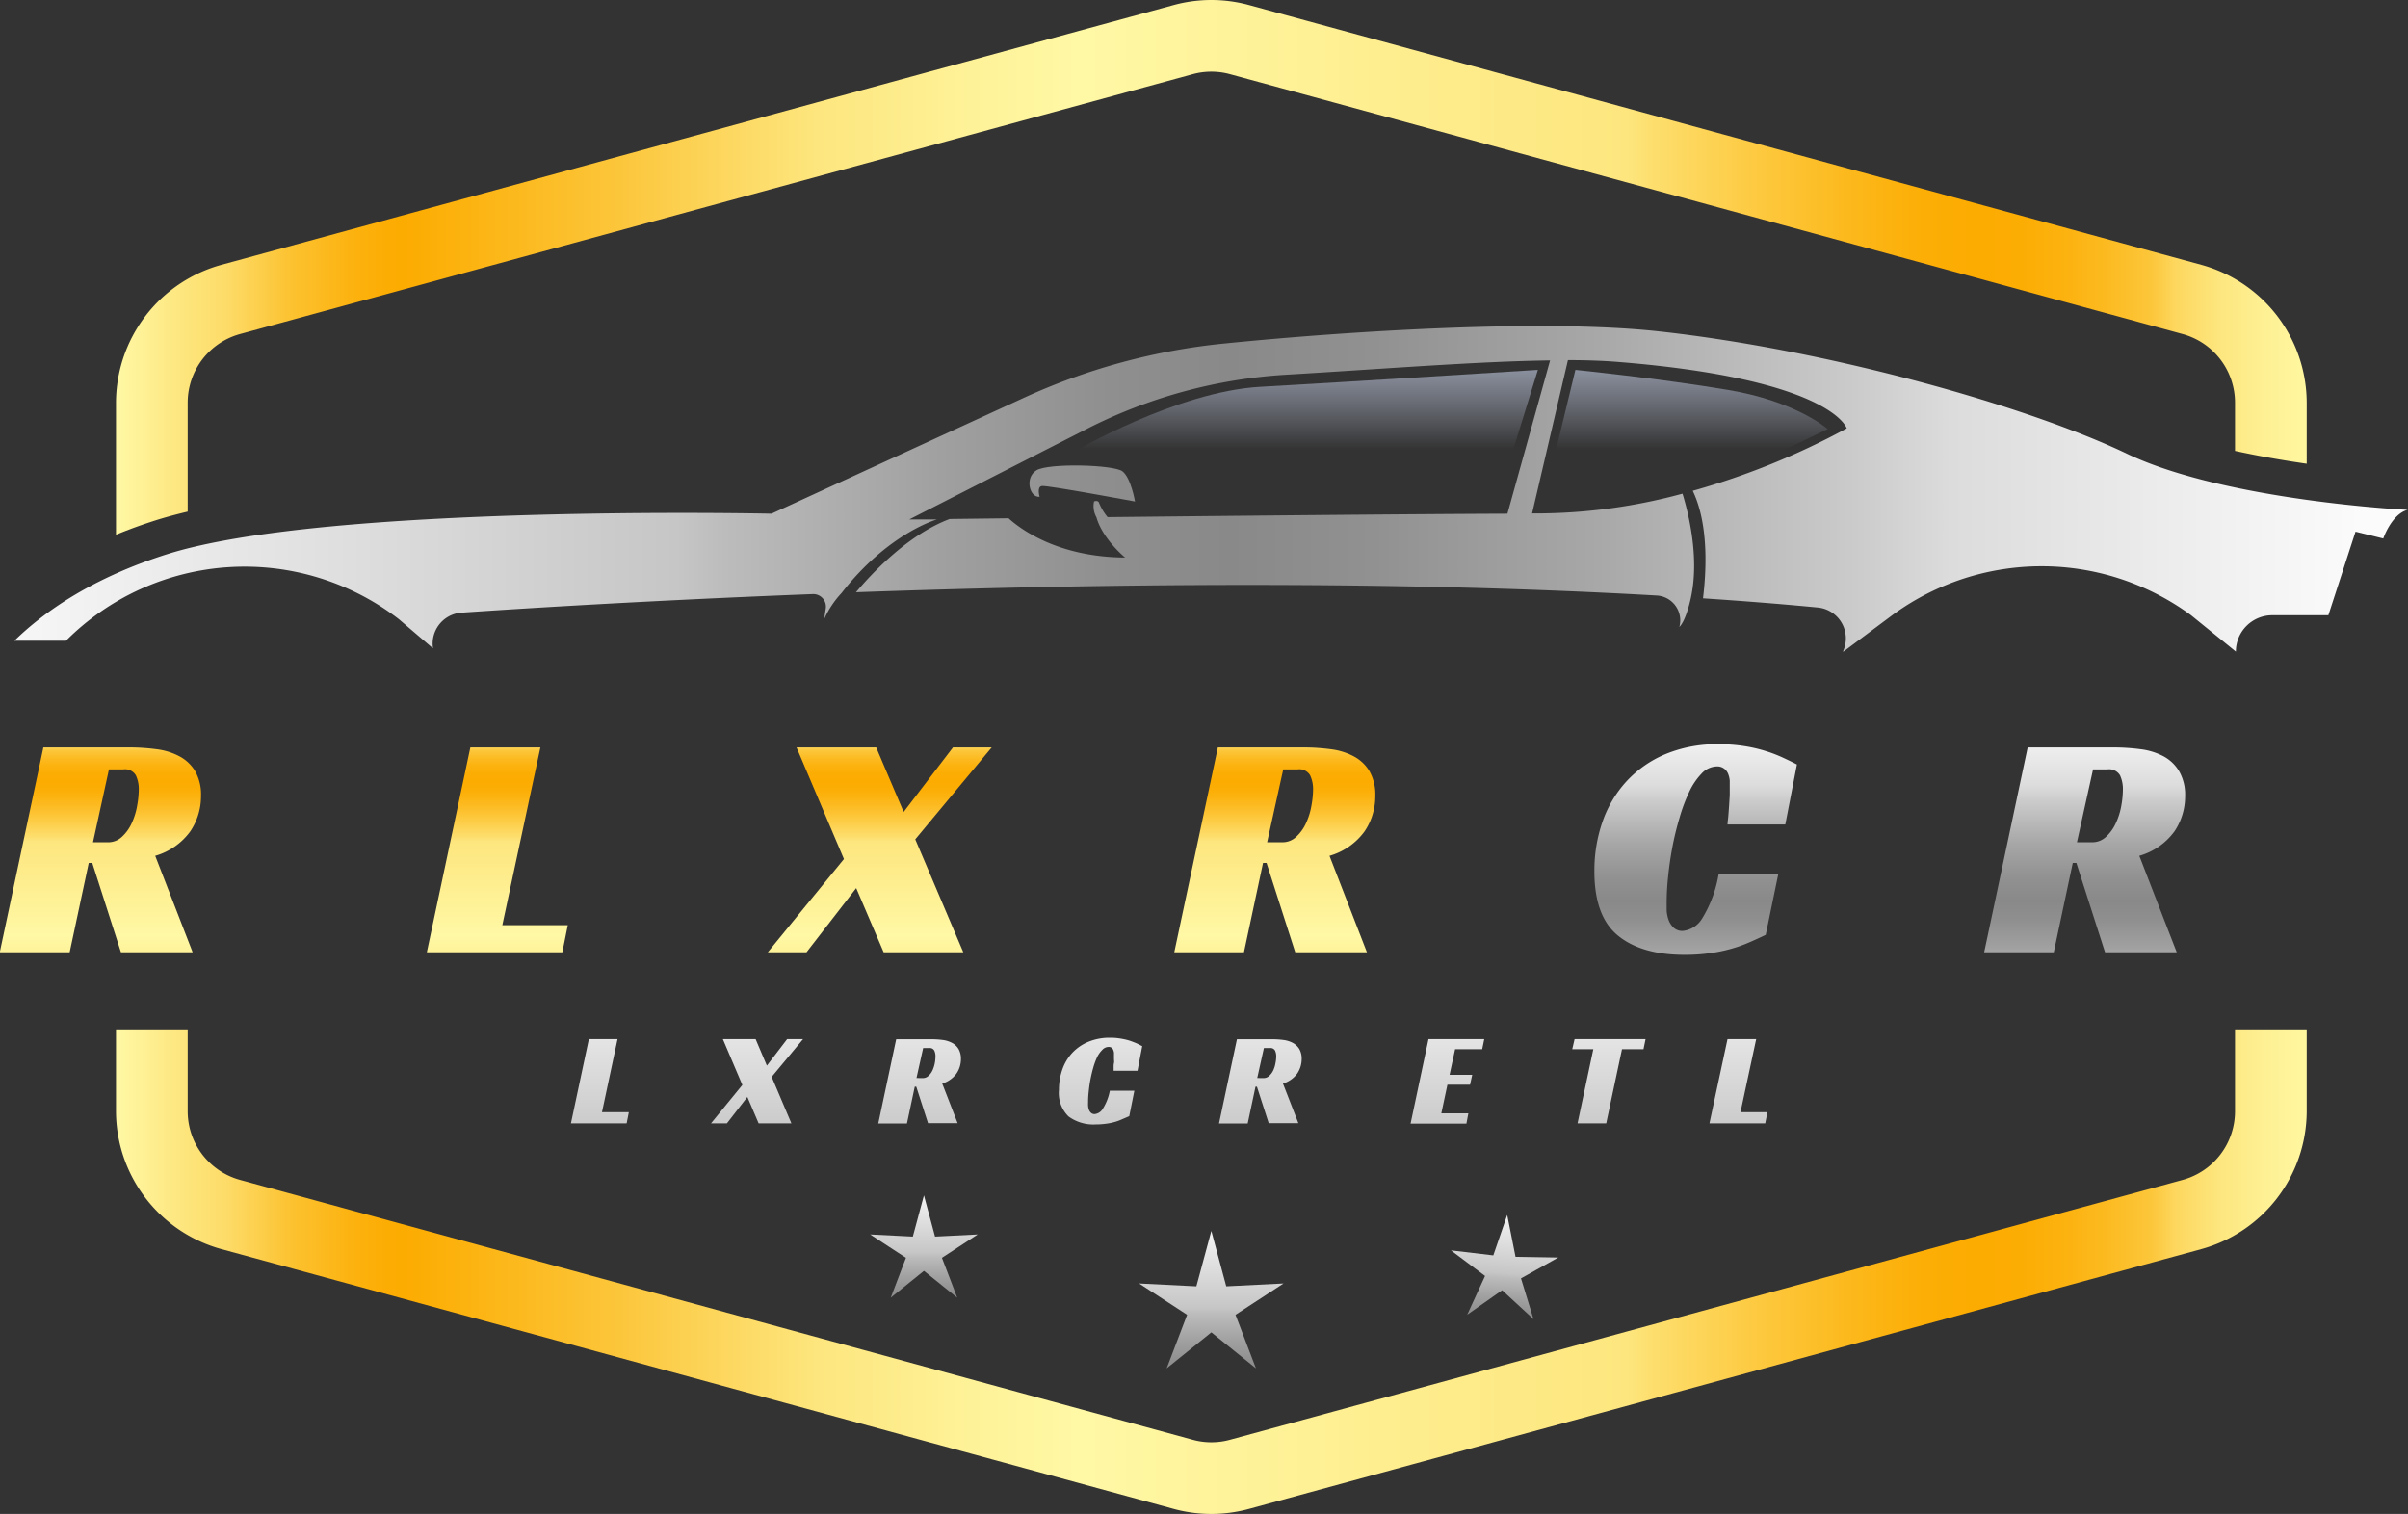 <svg xmlns="http://www.w3.org/2000/svg" xmlns:xlink="http://www.w3.org/1999/xlink" viewBox="0 0 335.89 211.2"><rect x="0" y="0" width="335.89" height="211.2" fill="#333333" stroke="none"/><defs><style>.cls-1{fill:url(#Degradado_sin_nombre_3);}.cls-2{fill:url(#Degradado_sin_nombre_3-2);}.cls-3{fill:url(#Degradado_sin_nombre_3-3);}.cls-4{fill:url(#Degradado_sin_nombre_9);}.cls-5{fill:url(#Degradado_sin_nombre_9-2);}.cls-6{fill:url(#linear-gradient);}.cls-7{fill:url(#Degradado_sin_nombre_3-4);}.cls-8{fill:url(#Degradado_sin_nombre_3-5);}.cls-9{fill:url(#Degradado_sin_nombre_3-6);}.cls-10{fill:url(#linear-gradient-2);}.cls-11{fill:url(#Degradado_sin_nombre_3-7);}.cls-12{fill:url(#Degradado_sin_nombre_3-11);}</style><linearGradient id="Degradado_sin_nombre_3" x1="68.19" y1="211.85" x2="410.22" y2="211.85" gradientUnits="userSpaceOnUse"><stop offset="0" stop-color="#fbfbfb"></stop><stop offset="0.3" stop-color="#c6c6c6"></stop><stop offset="0.32" stop-color="#bcbcbc"></stop><stop offset="0.41" stop-color="#a0a0a0"></stop><stop offset="0.48" stop-color="#8f8f8f"></stop><stop offset="0.53" stop-color="#898989"></stop><stop offset="0.59" stop-color="#919191"></stop><stop offset="0.68" stop-color="#a7a7a7"></stop><stop offset="0.79" stop-color="#cbcbcb"></stop><stop offset="0.83" stop-color="#dcdcdc"></stop><stop offset="1" stop-color="#fbfbfb"></stop></linearGradient><linearGradient id="Degradado_sin_nombre_3-2" x1="74.64" y1="212.62" x2="410.34" y2="212.62" xlink:href="#Degradado_sin_nombre_3"></linearGradient><linearGradient id="Degradado_sin_nombre_3-3" x1="130.76" y1="72.42" x2="130.76" y2="72.42" xlink:href="#Degradado_sin_nombre_3"></linearGradient><linearGradient id="Degradado_sin_nombre_9" x1="263.15" y1="194" x2="263.15" y2="207.13" gradientUnits="userSpaceOnUse"><stop offset="0" stop-color="#979dad"></stop><stop offset="0.17" stop-color="#979dad" stop-opacity="0.86"></stop><stop offset="0.54" stop-color="#979dad" stop-opacity="0.5"></stop><stop offset="1" stop-color="#979dad" stop-opacity="0"></stop></linearGradient><linearGradient id="Degradado_sin_nombre_9-2" x1="316.95" y1="194" x2="316.95" y2="207.13" xlink:href="#Degradado_sin_nombre_9"></linearGradient><linearGradient id="linear-gradient" x1="97.21" y1="250" x2="402.79" y2="250" gradientUnits="userSpaceOnUse"><stop offset="0" stop-color="#fff8a5"></stop><stop offset="0.03" stop-color="#fde67e"></stop><stop offset="0.05" stop-color="#fddc69"></stop><stop offset="0.08" stop-color="#fcc230"></stop><stop offset="0.11" stop-color="#fcb10d"></stop><stop offset="0.13" stop-color="#fcab00"></stop><stop offset="0.16" stop-color="#fcb310"></stop><stop offset="0.23" stop-color="#fcc63b"></stop><stop offset="0.32" stop-color="#fde67e"></stop><stop offset="0.39" stop-color="#fef298"></stop><stop offset="0.44" stop-color="#fff8a5"></stop><stop offset="0.69" stop-color="#fde67e"></stop><stop offset="0.7" stop-color="#fddf6f"></stop><stop offset="0.75" stop-color="#fdc93f"></stop><stop offset="0.79" stop-color="#fcb91d"></stop><stop offset="0.82" stop-color="#fcaf08"></stop><stop offset="0.85" stop-color="#fcab00"></stop><stop offset="0.87" stop-color="#fcad04"></stop><stop offset="0.89" stop-color="#fcb20f"></stop><stop offset="0.91" stop-color="#fcbb22"></stop><stop offset="0.93" stop-color="#fcc73c"></stop><stop offset="0.94" stop-color="#fdd75e"></stop><stop offset="0.96" stop-color="#fde67e"></stop><stop offset="0.98" stop-color="#fef093"></stop><stop offset="1" stop-color="#fff7a0"></stop></linearGradient><linearGradient id="Degradado_sin_nombre_3-4" x1="168.96" y1="169.84" x2="168.96" y2="211.87" xlink:href="#Degradado_sin_nombre_3"></linearGradient><linearGradient id="Degradado_sin_nombre_3-5" x1="128.88" y1="165.36" x2="128.88" y2="196.65" xlink:href="#Degradado_sin_nombre_3"></linearGradient><linearGradient id="Degradado_sin_nombre_3-6" x1="210.21" y1="309.06" x2="210.21" y2="340.34" gradientTransform="matrix(-1, -0.07, -0.07, 1, 440.75, -126.22)" xlink:href="#Degradado_sin_nombre_3"></linearGradient><linearGradient id="linear-gradient-2" x1="190.79" y1="298.1" x2="190.79" y2="245.42" xlink:href="#linear-gradient"></linearGradient><linearGradient id="Degradado_sin_nombre_3-7" x1="358.31" y1="298.41" x2="358.31" y2="244.92" xlink:href="#Degradado_sin_nombre_3"></linearGradient><linearGradient id="Degradado_sin_nombre_3-11" x1="250.09" y1="278.44" x2="250.09" y2="362.8" xlink:href="#Degradado_sin_nombre_3"></linearGradient></defs><g id="OBJECTS"><path class="cls-1" d="M226.05,213.7s-.43-1.37.3-1.5,13,2.16,13,2.16-.55-3.28-1.75-4.21-10.31-1.18-12-.14S224.66,213.87,226.05,213.7Z" transform="translate(-81.03 -144.4)"></path><path class="cls-2" d="M377.7,207.69c-13.7-6.56-41.4-14.44-65.24-17.06-16-1.76-43.23-.07-60.73,1.7a88,88,0,0,0-28,7.62l-35.08,16.11s-61.89-1.37-84.2,5.62c-10.46,3.29-17.2,8-21.41,12.1h7.2a35.22,35.22,0,0,1,46.43-3l4.74,4.05,0-.13a4.32,4.32,0,0,1,4-4.83c8.9-.61,26.66-1.72,49-2.59a1.76,1.76,0,0,1,1.8,2.06c-.13.78-.19,1.38-.19,1.38a13.14,13.14,0,0,1,2.4-3.59c6.51-8.37,13.31-10.27,13.31-10.27l-3.86,0,24.71-12.6a70.44,70.44,0,0,1,27.8-7.58c13.8-.82,26.78-1.87,36.87-2l-5.95,21.38c-13.85.05-37.26.28-55.77.48a7.7,7.7,0,0,1-1.2-2c-.14-.41-.69-.19-.69-.19a3.19,3.19,0,0,0,.33,2.21c.87,3.07,4,5.62,4,5.62-9.49-.06-14.71-4.07-16.26-5.48l-8.21.1c-5.73,2.15-10.72,7.43-13.07,10.22,32.77-1.16,74-1.71,111.71.46a3.47,3.47,0,0,1,3.14,4.39v0c1-1,1.62-4.13,1.62-4.13,1.21-5.58-.36-11.81-1.18-14.47a77.94,77.94,0,0,1-19.69,2.75h-1.29l5-21.38c2.5,0,4.79.08,6.83.24,30.06,2.4,32.06,9.28,32.06,9.28a103.7,103.7,0,0,1-21.48,8.71c2.31,4.82,1.86,11.56,1.43,15,5.44.36,10.8.78,16,1.28a4.33,4.33,0,0,1,3.55,6.08l0,.1,6.84-5.1a35.2,35.2,0,0,1,41.69,0l6.25,5.07a5.07,5.07,0,0,1,5.07-5.07h7.83l3.79-11.66,3.87.95s1.16-3.42,3.42-4C416.92,215.56,391.41,214.25,377.7,207.69Z" transform="translate(-81.03 -144.4)"></path><polygon class="cls-3" points="130.76 72.42 130.76 72.42 130.76 72.42 130.76 72.42"></polygon><path class="cls-4" d="M230.75,207.47s14.43-8.46,26.09-9.11S295.55,196,295.55,196L292,207.47Z" transform="translate(-81.03 -144.4)"></path><path class="cls-5" d="M300.78,196,298,207.47h31.27l6.7-3.21s-4.3-3.86-13.92-5.47S300.78,196,300.78,196Z" transform="translate(-81.03 -144.4)"></path><path class="cls-6" d="M388.11,181.35,255.24,145.1a20,20,0,0,0-10.48,0L111.89,181.35a20,20,0,0,0-14.68,19.21V219c1.85-.77,3.78-1.46,5.78-2.09,1.29-.4,2.71-.78,4.22-1.14V200.56a9.93,9.93,0,0,1,7.31-9.56l132.87-36.25a9.91,9.91,0,0,1,5.22,0L385.48,191a9.93,9.93,0,0,1,7.31,9.56v6.74c3.37.74,6.81,1.33,10,1.79v-8.53A20,20,0,0,0,388.11,181.35ZM392.79,288v11.44a9.93,9.93,0,0,1-7.31,9.56L252.61,345.25a9.84,9.84,0,0,1-5.22,0L114.52,309a9.93,9.93,0,0,1-7.31-9.56V288h-10v11.44a20,20,0,0,0,14.68,19.21L244.76,354.9a20,20,0,0,0,10.48,0l132.87-36.25a20,20,0,0,0,14.68-19.21V288Z" transform="translate(-81.03 -144.4)"></path><polygon class="cls-7" points="168.97 171.72 171.05 179.45 179.04 179.05 172.34 183.42 175.19 190.89 168.97 185.87 162.74 190.89 165.59 183.42 158.89 179.05 166.88 179.45 168.97 171.72"></polygon><polygon class="cls-8" points="128.88 166.76 130.43 172.51 136.38 172.21 131.39 175.47 133.52 181.03 128.88 177.29 124.25 181.03 126.37 175.47 121.38 172.21 127.33 172.51 128.88 166.76"></polygon><polygon class="cls-9" points="210.24 169.49 208.3 175.13 202.39 174.43 207.15 178 204.66 183.41 209.53 179.99 213.91 184.03 212.16 178.34 217.36 175.43 211.4 175.33 210.24 169.49"></polygon></g><g id="TEXTS"><path class="cls-10" d="M109.07,255.46a8.75,8.75,0,0,1-1.49,4.91,9.15,9.15,0,0,1-4.9,3.42l5.22,13.45h-10l-4-12.46h-.49l-2.66,12.46H81l6.08-28.57H98.94a28.71,28.71,0,0,1,3.92.25,9.15,9.15,0,0,1,3.22,1,5.63,5.63,0,0,1,2.18,2.07A6.59,6.59,0,0,1,109.07,255.46Zm-13,6.44a2.78,2.78,0,0,0,2-.79,5.89,5.89,0,0,0,1.35-1.91,9.52,9.52,0,0,0,.74-2.41,13.17,13.17,0,0,0,.23-2.23,4.54,4.54,0,0,0-.41-2,1.75,1.75,0,0,0-1.75-.83h-2L94,261.9Z" transform="translate(-81.03 -144.4)"></path><path class="cls-10" d="M135.48,252.09h-7.24l-5.36,25.15h-9.72l5.36-25.15h-7.16l.81-3.42h24.08Z" transform="translate(-81.03 -144.4)"></path><path class="cls-10" d="M146.64,248.67h9.77l-5.31,24.79h9.13l-.76,3.78h-18.9Z" transform="translate(-81.03 -144.4)"></path><path class="cls-10" d="M173.33,267q-.22,1-.36,1.71a7.37,7.37,0,0,0-.14,1.35,3.14,3.14,0,0,0,1.11,2.52,4.88,4.88,0,0,0,3.26.94,5.5,5.5,0,0,0,2.59-.54,4.82,4.82,0,0,0,1.66-1.44,7.44,7.44,0,0,0,1-2.07,24,24,0,0,0,.65-2.47L187,248.67h4.1l-3.92,18.45a19.38,19.38,0,0,1-1.3,4.05,10.06,10.06,0,0,1-2.45,3.33,11.38,11.38,0,0,1-4.12,2.27,20.07,20.07,0,0,1-6.26.83q-5.17,0-7.65-1.68a5.86,5.86,0,0,1-2.47-5.2,25.25,25.25,0,0,1,.4-4q.41-2.43,1-5.26l2.74-12.78h10.22Z" transform="translate(-81.03 -144.4)"></path><path class="cls-10" d="M207.08,257.67l6.88-9h5.4L208.7,261.49l6.7,15.75H204.29l-3.83-8.95-6.93,8.95h-5.4l10.62-13-6.61-15.57h11.11Z" transform="translate(-81.03 -144.4)"></path><path class="cls-10" d="M228.5,267q-.23,1-.36,1.71a7.37,7.37,0,0,0-.14,1.35,3.14,3.14,0,0,0,1.11,2.52,4.88,4.88,0,0,0,3.26.94A5.5,5.5,0,0,0,235,273a4.82,4.82,0,0,0,1.66-1.44,7.44,7.44,0,0,0,1-2.07,24,24,0,0,0,.65-2.47l3.82-18.36h4.1l-3.92,18.45a19.38,19.38,0,0,1-1.3,4.05,10.06,10.06,0,0,1-2.45,3.33,11.38,11.38,0,0,1-4.12,2.27,20.07,20.07,0,0,1-6.26.83q-5.18,0-7.65-1.68a5.86,5.86,0,0,1-2.47-5.2,25.25,25.25,0,0,1,.4-4q.4-2.43,1-5.26l2.74-12.78h10.22Z" transform="translate(-81.03 -144.4)"></path><path class="cls-10" d="M272.87,255.46a8.75,8.75,0,0,1-1.49,4.91,9.15,9.15,0,0,1-4.9,3.42l5.22,13.45h-10l-4-12.46h-.49l-2.66,12.46h-9.72l6.08-28.57h11.83a28.71,28.71,0,0,1,3.92.25,9.15,9.15,0,0,1,3.22,1,5.63,5.63,0,0,1,2.18,2.07A6.59,6.59,0,0,1,272.87,255.46Zm-13,6.44a2.78,2.78,0,0,0,2-.79,5.89,5.89,0,0,0,1.35-1.91,9.52,9.52,0,0,0,.74-2.41,13.17,13.17,0,0,0,.23-2.23,4.54,4.54,0,0,0-.41-2,1.75,1.75,0,0,0-1.75-.83h-2l-2.25,10.17Z" transform="translate(-81.03 -144.4)"></path><path class="cls-10" d="M289.07,266.44l-2.3,10.8H277l2.47-11.56-4.41-17h10.8L288.93,260l6.75-11.29h4.86Z" transform="translate(-81.03 -144.4)"></path><path class="cls-11" d="M327.33,274.81c-.75.36-1.52.72-2.32,1.06a18.5,18.5,0,0,1-2.54.9,21.28,21.28,0,0,1-3,.61,25,25,0,0,1-3.48.22q-6,0-9.29-2.7t-3.27-9a20.65,20.65,0,0,1,1.13-6.86,16.06,16.06,0,0,1,3.33-5.62,15.6,15.6,0,0,1,5.44-3.81,18.65,18.65,0,0,1,7.43-1.39,22.42,22.42,0,0,1,3.62.27,20.29,20.29,0,0,1,3,.7,19.44,19.44,0,0,1,2.38.92c.71.33,1.35.64,1.92.94l-1.62,8.37H322c0-.3.07-.69.11-1.17s.08-1,.11-1.46l.09-1.46c0-.48,0-.89,0-1.22s0-.51,0-.83a3.34,3.34,0,0,0-.22-.92,1.67,1.67,0,0,0-.57-.74,1.58,1.58,0,0,0-1-.3,3,3,0,0,0-2.14,1,9.37,9.37,0,0,0-1.73,2.57,23.27,23.27,0,0,0-1.35,3.62,40.42,40.42,0,0,0-1,4.12c-.26,1.39-.46,2.76-.59,4.11a34.79,34.79,0,0,0-.2,3.56c0,.3,0,.67,0,1.12a4.85,4.85,0,0,0,.27,1.31,2.8,2.8,0,0,0,.7,1.08,1.77,1.77,0,0,0,1.28.45,3.56,3.56,0,0,0,2.7-1.73,17.14,17.14,0,0,0,2.3-6.19h8.32Z" transform="translate(-81.03 -144.4)"></path><path class="cls-11" d="M355.64,277.24H345.11l-.63-7.15h-8.33L333,277.24h-4.37l13.28-28.57h10.66Zm-18-10.44h6.52l-1-12.24Z" transform="translate(-81.03 -144.4)"></path><path class="cls-11" d="M385.83,255.46a8.74,8.74,0,0,1-1.48,4.91,9.18,9.18,0,0,1-4.91,3.42l5.22,13.45h-10l-4-12.46h-.5l-2.65,12.46H357.8l6.07-28.57h11.84a28.56,28.56,0,0,1,3.91.25,9.15,9.15,0,0,1,3.22,1A5.63,5.63,0,0,1,385,252,6.59,6.59,0,0,1,385.83,255.46Zm-13,6.44a2.78,2.78,0,0,0,2-.79,5.89,5.89,0,0,0,1.35-1.91,9.53,9.53,0,0,0,.75-2.41,13.05,13.05,0,0,0,.22-2.23,4.55,4.55,0,0,0-.4-2,1.77,1.77,0,0,0-1.76-.83h-2l-2.25,10.17Z" transform="translate(-81.03 -144.4)"></path><path class="cls-11" d="M404,257a9.86,9.86,0,0,0,.14-1.85,9.54,9.54,0,0,0-.09-1.32,4.35,4.35,0,0,0-.32-1.17,1.73,1.73,0,0,0-.67-.81,2.07,2.07,0,0,0-1.17-.3,3.13,3.13,0,0,0-1.49.36,4.3,4.3,0,0,0-1.19.93,4,4,0,0,0-.81,1.3,4.1,4.1,0,0,0-.29,1.55,2.51,2.51,0,0,0,.6,1.8,4.67,4.67,0,0,0,1.6,1,13.35,13.35,0,0,0,2.25.67q1.26.27,2.61.63a16.9,16.9,0,0,1,2.25.81,7,7,0,0,1,2,1.33,6.11,6.11,0,0,1,1.42,2.16,8.85,8.85,0,0,1,.54,3.31,9.35,9.35,0,0,1-1.12,4.77,8.93,8.93,0,0,1-3.11,3.15,14.23,14.23,0,0,1-4.7,1.75,30.5,30.5,0,0,1-5.92.54,27.22,27.22,0,0,1-5.29-.42,18.39,18.39,0,0,1-3.21-.93A5.62,5.62,0,0,1,386,274.9l1.53-6.16h7.92c0,.27-.06.64-.09,1.1s-.05.83-.05,1.1a5.06,5.06,0,0,0,.14,1.13,3.91,3.91,0,0,0,.42,1.08,2.33,2.33,0,0,0,.84.81,2.64,2.64,0,0,0,1.35.31,3.08,3.08,0,0,0,1.59-.4,4,4,0,0,0,1.17-1,4.4,4.4,0,0,0,.72-1.35,4.54,4.54,0,0,0,.25-1.47,2.85,2.85,0,0,0-.47-1.66,4.09,4.09,0,0,0-1.28-1.15,10.11,10.11,0,0,0-1.87-.81l-2.18-.7c-.72-.21-1.48-.46-2.28-.76a7.8,7.8,0,0,1-2.18-1.26,6.43,6.43,0,0,1-1.64-2.05,6.69,6.69,0,0,1-.65-3.17,7.84,7.84,0,0,1,1.46-4.84,11.23,11.23,0,0,1,3.69-3.17,16.65,16.65,0,0,1,4.88-1.73,26,26,0,0,1,5-.52,17.66,17.66,0,0,1,5.42.74,10.41,10.41,0,0,1,3.45,1.73L411.48,257Z" transform="translate(-81.03 -144.4)"></path><path class="cls-12" d="M163.17,289.36h4L165,299.55h3.75l-.31,1.56h-7.77Z" transform="translate(-81.03 -144.4)"></path><path class="cls-12" d="M174.15,296.91a7,7,0,0,0-.15.7,2.81,2.81,0,0,0-.06.56,1.27,1.27,0,0,0,.46,1,2,2,0,0,0,1.34.39,2.22,2.22,0,0,0,1.06-.22,2.08,2.08,0,0,0,.69-.59,3.13,3.13,0,0,0,.42-.86,9.27,9.27,0,0,0,.27-1l1.57-7.55h1.69l-1.61,7.58a8.59,8.59,0,0,1-.54,1.67,4.2,4.2,0,0,1-1,1.37,4.64,4.64,0,0,1-1.69.93,8.22,8.22,0,0,1-2.57.35,5.69,5.69,0,0,1-3.15-.7,2.4,2.4,0,0,1-1-2.14,10.46,10.46,0,0,1,.17-1.64c.11-.67.25-1.39.43-2.17l1.12-5.25h4.2Z" transform="translate(-81.03 -144.4)"></path><path class="cls-12" d="M188,293.06l2.83-3.7h2.22l-4.38,5.27,2.75,6.48h-4.57l-1.57-3.68-2.85,3.68h-2.22l4.37-5.35-2.72-6.4h4.57Z" transform="translate(-81.03 -144.4)"></path><path class="cls-12" d="M196.83,296.91c-.06.27-.11.5-.15.7a2.81,2.81,0,0,0-.06.56,1.3,1.3,0,0,0,.46,1,2,2,0,0,0,1.34.39,2.2,2.2,0,0,0,1.06-.22,2.08,2.08,0,0,0,.69-.59,2.87,2.87,0,0,0,.42-.86,7.45,7.45,0,0,0,.27-1l1.57-7.55h1.69l-1.61,7.58a8,8,0,0,1-.54,1.67,4.06,4.06,0,0,1-1,1.37,4.64,4.64,0,0,1-1.69.93,8.22,8.22,0,0,1-2.57.35,5.69,5.69,0,0,1-3.15-.7,2.41,2.41,0,0,1-1-2.14,10.28,10.28,0,0,1,.16-1.64c.11-.67.26-1.39.43-2.17l1.13-5.25h4.2Z" transform="translate(-81.03 -144.4)"></path><path class="cls-12" d="M215.07,292.15a3.58,3.58,0,0,1-.61,2,3.82,3.82,0,0,1-2,1.41l2.15,5.53h-4.13L208.84,296h-.21l-1.09,5.13h-4l2.5-11.75h4.87a11.9,11.9,0,0,1,1.61.1,3.79,3.79,0,0,1,1.32.41,2.3,2.3,0,0,1,.9.85A2.73,2.73,0,0,1,215.07,292.15Zm-5.33,2.65a1.12,1.12,0,0,0,.82-.33,2.36,2.36,0,0,0,.56-.78,4.57,4.57,0,0,0,.31-1,5.57,5.57,0,0,0,.09-.92,1.87,1.87,0,0,0-.17-.82.71.71,0,0,0-.72-.34h-.83l-.93,4.18Z" transform="translate(-81.03 -144.4)"></path><path class="cls-12" d="M221.73,296.67l-.94,4.44h-4l1-4.76-1.81-7h4.44l1.26,4.64,2.77-4.64h2Z" transform="translate(-81.03 -144.4)"></path><path class="cls-12" d="M238.55,300.11l-1,.43a6.84,6.84,0,0,1-1,.37,8.06,8.06,0,0,1-1.21.25,10.62,10.62,0,0,1-1.44.1,5.86,5.86,0,0,1-3.82-1.11,4.57,4.57,0,0,1-1.34-3.7,8.53,8.53,0,0,1,.47-2.83,6.54,6.54,0,0,1,1.36-2.31,6.44,6.44,0,0,1,2.24-1.56,7.73,7.73,0,0,1,3.06-.58,8.45,8.45,0,0,1,1.48.12,9.34,9.34,0,0,1,1.23.28c.36.12.69.25,1,.38l.78.39-.66,3.44h-3.33c0-.12,0-.28,0-.48s0-.4.05-.6,0-.41,0-.6,0-.37,0-.5,0-.22,0-.34a1.64,1.64,0,0,0-.1-.38.64.64,0,0,0-.64-.43,1.2,1.2,0,0,0-.88.4,3.72,3.72,0,0,0-.72,1,9.89,9.89,0,0,0-.55,1.49c-.16.56-.29,1.12-.4,1.69s-.18,1.14-.24,1.7-.08,1-.08,1.46a4,4,0,0,0,0,.46,1.92,1.92,0,0,0,.11.54,1.07,1.07,0,0,0,.28.44.72.72,0,0,0,.53.19,1.48,1.48,0,0,0,1.11-.71,7.22,7.22,0,0,0,1-2.55h3.42Z" transform="translate(-81.03 -144.4)"></path><path class="cls-12" d="M250.18,301.11h-4.32l-.26-2.94h-3.43l-1.31,2.94h-1.79l5.45-11.75h4.39Zm-7.4-4.29h2.69l-.43-5Z" transform="translate(-81.03 -144.4)"></path><path class="cls-12" d="M262.6,292.15a3.66,3.66,0,0,1-.61,2,3.82,3.82,0,0,1-2,1.41l2.15,5.53H258L256.36,296h-.2l-1.09,5.13h-4l2.5-11.75h4.87a11.64,11.64,0,0,1,1.6.1,3.78,3.78,0,0,1,1.33.41,2.44,2.44,0,0,1,.9.85A2.73,2.73,0,0,1,262.6,292.15Zm-5.33,2.65a1.12,1.12,0,0,0,.82-.33,2.36,2.36,0,0,0,.56-.78,4.06,4.06,0,0,0,.3-1,4.75,4.75,0,0,0,.1-.92,1.87,1.87,0,0,0-.17-.82.71.71,0,0,0-.72-.34h-.83l-.93,4.18Z" transform="translate(-81.03 -144.4)"></path><path class="cls-12" d="M277.6,292.15a3.58,3.58,0,0,1-.61,2,3.79,3.79,0,0,1-2,1.41l2.14,5.53H273L271.37,296h-.2l-1.1,5.13h-4l2.5-11.75h4.86a11.79,11.79,0,0,1,1.61.1,3.66,3.66,0,0,1,1.32.41,2.3,2.3,0,0,1,.9.85A2.73,2.73,0,0,1,277.6,292.15Zm-5.32,2.65a1.14,1.14,0,0,0,.82-.33,2.34,2.34,0,0,0,.55-.78,4.08,4.08,0,0,0,.31-1,5.57,5.57,0,0,0,.09-.92,1.74,1.74,0,0,0-.17-.82.71.71,0,0,0-.72-.34h-.83l-.92,4.18Z" transform="translate(-81.03 -144.4)"></path><path class="cls-12" d="M280.29,289.36h7.78l-.29,1.41H284l-.77,3.57h3.16l-.3,1.38h-3.16l-.85,4h3.77l-.27,1.43h-7.79Z" transform="translate(-81.03 -144.4)"></path><path class="cls-12" d="M297,301.11h-4.33l-2.06-8.49-1.81,8.49h-1.67l2.5-11.75H294L296,298l1.83-8.6h1.7Z" transform="translate(-81.03 -144.4)"></path><path class="cls-12" d="M310.28,290.77h-3l-2.2,10.34h-4l2.2-10.34h-2.94l.33-1.41h9.9Z" transform="translate(-81.03 -144.4)"></path><path class="cls-12" d="M318.66,301.11h-4.33l-.26-2.94h-3.42l-1.32,2.94h-1.79L313,289.36h4.38Zm-7.4-4.29h2.68l-.43-5Z" transform="translate(-81.03 -144.4)"></path><path class="cls-12" d="M322,289.36h4l-2.19,10.19h3.76l-.31,1.56h-7.78Z" transform="translate(-81.03 -144.4)"></path><path class="cls-12" d="M335.75,292.76a3.68,3.68,0,0,0,.06-.76,4.9,4.9,0,0,0,0-.54,1.69,1.69,0,0,0-.13-.48.69.69,0,0,0-.28-.33.85.85,0,0,0-.48-.13,1.28,1.28,0,0,0-.61.15,2,2,0,0,0-.49.38,1.74,1.74,0,0,0-.33.54,1.69,1.69,0,0,0-.12.64,1,1,0,0,0,.25.74,1.83,1.83,0,0,0,.65.42,5.38,5.38,0,0,0,.93.28c.34.07.7.16,1.07.26a8.62,8.62,0,0,1,.93.33,2.88,2.88,0,0,1,.82.55,2.37,2.37,0,0,1,.58.89,3.54,3.54,0,0,1,.23,1.36,3.84,3.84,0,0,1-.47,2,3.65,3.65,0,0,1-1.27,1.29,5.8,5.8,0,0,1-1.94.72,12.23,12.23,0,0,1-2.43.23,10.66,10.66,0,0,1-2.17-.18,7.39,7.39,0,0,1-1.33-.38,2.36,2.36,0,0,1-.85-.55l.63-2.54h3.26c0,.11,0,.26,0,.45s0,.35,0,.46a1.88,1.88,0,0,0,.06.46,1.3,1.3,0,0,0,.17.44,1,1,0,0,0,.35.34,1.12,1.12,0,0,0,.55.13,1.3,1.3,0,0,0,.66-.17,1.73,1.73,0,0,0,.77-1,1.91,1.91,0,0,0,.11-.6,1.19,1.19,0,0,0-.2-.69,1.63,1.63,0,0,0-.53-.47,3.55,3.55,0,0,0-.76-.33l-.9-.29c-.3-.08-.61-.19-.94-.31a3.46,3.46,0,0,1-.89-.52,2.7,2.7,0,0,1-.68-.84,2.8,2.8,0,0,1-.27-1.31,3.25,3.25,0,0,1,.61-2,4.64,4.64,0,0,1,1.51-1.3,7,7,0,0,1,2-.71,11.06,11.06,0,0,1,2.07-.22,7.27,7.27,0,0,1,2.23.31,4.25,4.25,0,0,1,1.42.71l-.69,2.57Z" transform="translate(-81.03 -144.4)"></path></g></svg>
